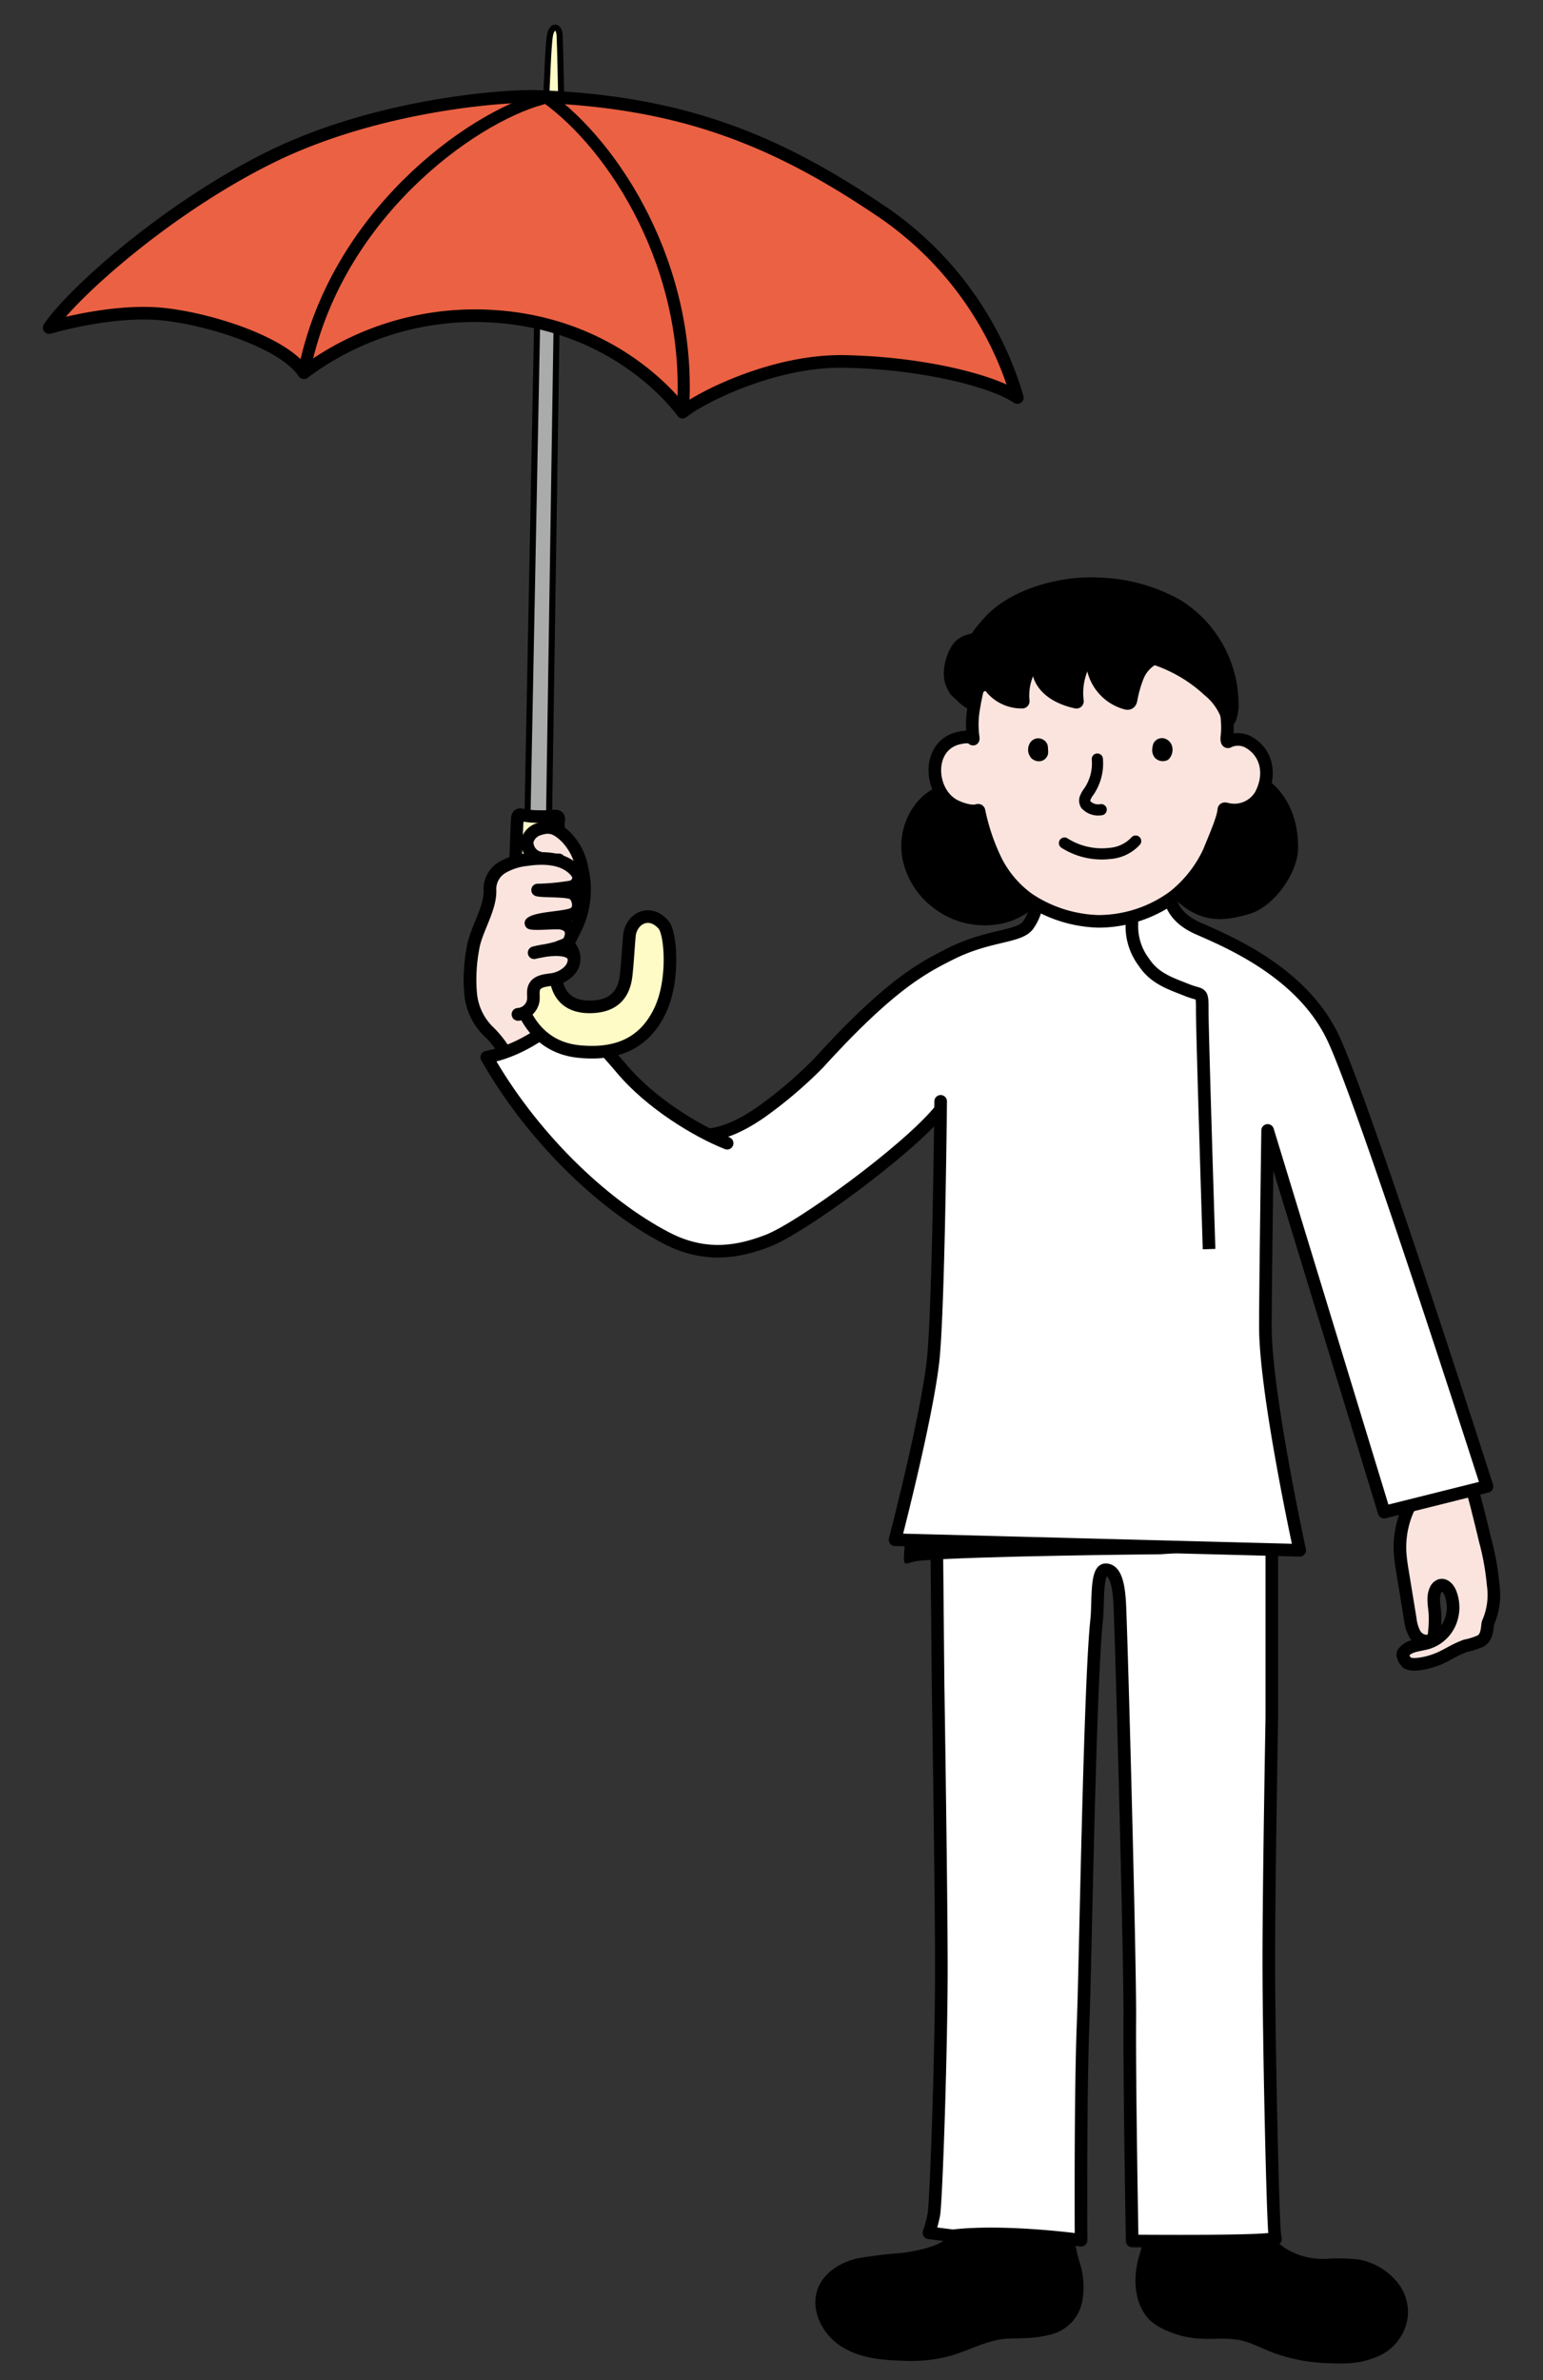 <svg id="レイヤー_1" data-name="レイヤー 1" xmlns="http://www.w3.org/2000/svg" viewBox="0 0 240 370"><rect x="0" y="0" width="240" height="370" fill="#333333" stroke="none"/><defs><style>.cls-1,.cls-3{fill:#fbe4de;}.cls-11,.cls-12,.cls-15,.cls-2{fill:none;}.cls-10,.cls-11,.cls-12,.cls-13,.cls-14,.cls-15,.cls-16,.cls-2,.cls-3,.cls-4,.cls-5,.cls-7,.cls-8,.cls-9{stroke:#000;}.cls-10,.cls-12,.cls-13,.cls-14,.cls-15,.cls-16,.cls-2,.cls-3,.cls-4,.cls-5,.cls-9{stroke-linecap:round;}.cls-10,.cls-11,.cls-12,.cls-13,.cls-14,.cls-15,.cls-16,.cls-2,.cls-3,.cls-4,.cls-5,.cls-9{stroke-linejoin:round;}.cls-11,.cls-14,.cls-16,.cls-2,.cls-3,.cls-5{stroke-width:1.96px;}.cls-4{stroke-width:1.49px;}.cls-5,.cls-6{fill:#fff;}.cls-7{fill:#aaabab;}.cls-7,.cls-8{stroke-miterlimit:10;stroke-width:0.94px;}.cls-16,.cls-8{fill:#fffbc7;}.cls-9{stroke-width:2.54px;}.cls-10{stroke-width:2.54px;}.cls-12{stroke-width:1.74px;}.cls-13{stroke-width:2.27px;}.cls-14{fill:#eb6143;}.cls-15{stroke-width:1.88px;}</style></defs><path class="cls-1" d="M86,152.25a3.91,3.91,0,0,0,3.28-3.05c.21-1.58-1.34-3.27-2.88-2.84l2-.67a1.71,1.71,0,0,0-.34-2.2,5,5,0,0,0-2.21-1c1-.85,2.89-.23,3.68-1.3a1.81,1.81,0,0,0-.36-2.25A5.34,5.34,0,0,0,87,137.85a4.55,4.55,0,0,0,1.91,0A1.54,1.54,0,0,0,90,136.5a1.82,1.82,0,0,0-.54-1.15c-1.8-2-4.92-2.11-7.6-1.7a9.32,9.32,0,0,0-3.77,1.23,3.91,3.91,0,0,0-1.88,3.32c.2,3-2.22,6.34-2.66,9.34a25.93,25.93,0,0,0-.34,6.92,9.39,9.39,0,0,0,3,6.09,16.79,16.79,0,0,1,3.69,5.77l9.88-5C88.41,158.87,86.52,155.85,86,152.25Z"/><path class="cls-2" d="M80.56,157.68a2.56,2.56,0,0,0,2.39-2.2c.08-.7-.13-1.45.2-2.08.49-.94,1.8-1,2.85-1.15a3.91,3.91,0,0,0,3.28-3.05c.21-1.58-1.34-3.27-2.88-2.84l2-.67a1.71,1.71,0,0,0-.34-2.2,5,5,0,0,0-2.21-1c1-.85,2.89-.23,3.68-1.3a1.81,1.81,0,0,0-.36-2.25A5.34,5.34,0,0,0,87,137.85a4.55,4.55,0,0,0,1.91,0A1.54,1.54,0,0,0,90,136.5a1.82,1.82,0,0,0-.54-1.15c-1.8-2-4.92-2.11-7.6-1.7a9.32,9.32,0,0,0-3.77,1.23,3.91,3.91,0,0,0-1.88,3.32c.2,3-2.22,6.34-2.66,9.34a25.93,25.93,0,0,0-.34,6.92,9.39,9.39,0,0,0,3,6.09,16.79,16.79,0,0,1,3.69,5.77l9.88-5c-1.41-2.44-3-4.54-3.5-8.13"/><path class="cls-3" d="M231,239.45a39.47,39.47,0,0,1,1.24,6.87,10.81,10.81,0,0,1-.77,5.91c-.19.4,0,2.21-1.15,2.86a10.77,10.77,0,0,1-2.39.76c-2.61,1-3.16,1.86-5.85,2.57-.89.23-2.44.51-3.2.09a2.31,2.31,0,0,1-.69-1.26.59.59,0,0,1,.16-.4c.82-1.09,2.41-1.07,3.72-1.46a5.59,5.59,0,0,0,3.44-3.08,6.11,6.11,0,0,0,.09-4.64c-.26-.68-.87-1.42-1.57-1.22a1.26,1.26,0,0,0-.74.74c-.51,1.11-.19,2.39-.1,3.61a18,18,0,0,1-.09,2.93,1.86,1.86,0,0,1-.29,1,1.25,1.25,0,0,1-.77.39,2.19,2.19,0,0,1-2-1.14,6.48,6.48,0,0,1-.69-2.33l-1.22-7.45a26.89,26.89,0,0,1-.37-3,14.61,14.61,0,0,1,1.15-6.36,9.31,9.31,0,0,0,.75-2.15,5.9,5.9,0,0,0-.17-2.17,21.19,21.19,0,0,0-1.48-4.32c1.61-.12,3.22-.26,4.82-.42.81-.09,1.61-.17,2.41-.27.46-.05,1.59-.42,2-.1s.41,1.31.52,1.68c.22.78.45,1.57.67,2.36.44,1.57.86,3.15,1.28,4.73C230.16,236,230.6,237.71,231,239.45Z"/><path class="cls-4" d="M199.41,350.06a11.75,11.75,0,0,0,7.23,1.81,28.11,28.11,0,0,1,4.59.12,9.36,9.36,0,0,1,5.19,2.88,6.6,6.6,0,0,1,1.79,5.33,7,7,0,0,1-4.65,5.61c-2.51,1-4.63.89-7.32.8a26.23,26.23,0,0,1-8.06-1.6c-1.45-.58-2.85-1.29-4.34-1.74-2.48-.76-5-.27-7.63-.49s-5.71-1.4-7.05-2.85c-2-2.22-2.14-5.75-1.36-8.67s2.35-6.37,1.78-9.34c4.74.8,8,1.5,12.78,1.3.58,0,2.66-.85,3-.7.68.29.46,1.27.55,1.91A8,8,0,0,0,199.41,350.06Z"/><path class="cls-4" d="M147.3,348.89c-1.68,1.2-4.81,1.79-6.85,2.08a67.66,67.66,0,0,0-7,.85c-2.27.56-4.54,1.86-5.46,4-1.27,3,.5,6.53,3.2,8.28s6.06,2.06,9.27,2.14a22.78,22.78,0,0,0,6.84-.64c3.15-.83,6.07-2.63,9.32-2.78,2.58-.11,4.27,0,6.75-.66a5.82,5.82,0,0,0,4.28-4.86,11.55,11.55,0,0,0-.41-5.31,28,28,0,0,1-1.2-8.9c-4.56,0-8.34-.11-12.9-.08-1.83,0-2.47-.35-3.25,1.39S148.91,347.74,147.3,348.89Z"/><path class="cls-5" d="M197.17,348.13c-4.27.4-21.07.24-21.07.24s-.45-25.14-.37-34.45c.07-8.16-1.15-54.27-1.54-64.08-.14-3.57-.7-5.81-2.22-5.81s-1.11,5.25-1.39,7.75c-1.08,9.75-1.77,54.32-2.1,62.47-.46,11.22-.33,34-.33,34s-11.74-1.63-19.94-.68l-3.72-.47a21.38,21.38,0,0,0,.78-2.92c.41-3.43,1.15-26.21,1.15-38.06s-.51-44.17-.51-44.17l-.31-32.79,52.22,5.25v32.64s-.47,25.92-.47,37.77.59,39.13.92,42.57l.12.68Z"/><path d="M146.33,200s-5.3,35.7-5.69,41.21c-.2,2.83.18,1.62,2.41,1.41,8.17-.74,37.46-1,37.46-1l20.85-1.42s-3.11-18.49-4.89-27.4-6-13.78-6-13.78Z"/><path class="cls-6" d="M110.44,176.5a44,44,0,0,1-13.78-10.4c-2.23-2.66-5.52-6-7.45-9.55-4.57,4.34-8.94,6.92-13.5,7.8,6.75,11.92,17.65,22.78,28,28.14,6.21,3.22,11.49,2,15.61.43,5.17-1.92,22.08-14.28,27-20.42-.06,5.76-.37,32.32-1.16,39.21-1.06,9.12-5.89,27.65-5.89,27.65L202.16,241s-5.34-24.42-5.34-34.76c0-6.14.35-30.51.35-30.51l18.12,59.34,16-4s-19.13-59.73-24-69.86-16.31-14.84-21-16.91c-5-2.23-4.38-5.95-4.38-5.95s-2.93,4.09-10.68,4.09c-6.69,0-9.86-3-9.86-3a8,8,0,0,1-1.51,4.45c-1.49,1.85-6.16,1.42-12.12,4.44-4.3,2.17-9.38,4.8-20.42,16.94a67.7,67.7,0,0,1-8.63,7.39C115.33,175.13,112.55,176.37,110.44,176.5Z"/><polygon class="cls-7" points="83.68 43.35 81.86 136.5 85.25 136.72 86.69 43.04 83.68 43.35"/><path class="cls-8" d="M84.89,15.9c.18-1.71.33-8.81.67-10.5.31-1.5,1.4-1.53,1.49.17S87.3,16,87.3,16Z"/><path class="cls-9" d="M143.53,125.61a9.47,9.47,0,0,0-1.86,7.89,11.46,11.46,0,0,0,4.56,6.82,11.73,11.73,0,0,0,10,1.85,10.05,10.05,0,0,0,6.95-7.19,16,16,0,0,0,.25-4.15,9.57,9.57,0,0,0-.52-3.19,6.68,6.68,0,0,0-1.25-2C157.56,121,147.6,120.72,143.53,125.61Z"/><path class="cls-10" d="M200.64,131.75c0,3.37-3.38,8.13-6.61,9.09-3.76,1.12-6.41,1.25-9.5-1.18a11,11,0,0,1-4.09-10.44C182.79,116.74,200.64,117.3,200.64,131.75Z"/><path class="cls-2" d="M146.31,171.21s-.31,32.77-1.2,40.5c-1.06,9.12-5.89,27.65-5.89,27.65L202.16,241s-5.34-24.42-5.34-34.76c0-6.14.35-30.51.35-30.51l18.12,59.34,16-4s-19.13-59.73-24-69.86-16.31-14.84-21-16.91c-5-2.23-4.38-5.95-4.38-5.95s-2.93,4.09-10.68,4.09c-6.69,0-9.86-3-9.86-3a8,8,0,0,1-1.51,4.45c-1.49,1.85-6.16,1.42-12.12,4.44-4.3,2.17-9.38,4.8-20.42,16.94a67.7,67.7,0,0,1-8.63,7.39c-3.42,2.45-6.35,3.59-8.46,3.72"/><path class="cls-11" d="M188.06,194.18S187,160.58,187,157.25s0-2.38-2.38-3.34-5-1.74-6.66-4.28a9.24,9.24,0,0,1-1.9-6v-2.33"/><path class="cls-3" d="M182.49,139.43a19.2,19.2,0,0,0,5.58-7.05c.8-2,2.18-5.1,2.28-6.46,0-.21.16-.22.37-.17a4.76,4.76,0,0,0,5.4-2.22c1.76-3.4.74-6.81-2.12-8.26a3.39,3.39,0,0,0-2.89,0c-.3.22-.33-.37-.27-.8.37-2.76-.63-6.94-1.2-8.69-2.79-8.53-8.94-15-20.34-14.47a18.53,18.53,0,0,0-9.23,3c-4.47,2.62-7.5,8.76-8.63,15.87a14.57,14.57,0,0,0-.06,4.54c0,.21,0,.23-.1.12-.44-.42-1.43-.25-2-.13-5,1-4.87,7.87-1.26,10.27.95.63,3,1.33,4,1,.18-.06.25,0,.27.16A32.6,32.6,0,0,0,155,134a16.52,16.52,0,0,0,5,5.78,20.62,20.62,0,0,0,10.88,3.45A19.87,19.87,0,0,0,182.49,139.43Z"/><path class="cls-12" d="M170.68,118A7.75,7.75,0,0,1,169.4,123a4.48,4.48,0,0,0-.59,1,1.17,1.17,0,0,0,.09,1.09,2.63,2.63,0,0,0,2.38.78"/><path d="M160.13,115.64a2,2,0,0,0-.13,1.49,2.32,2.32,0,0,0,.35.66,1.68,1.68,0,0,0,1.48.54,1.46,1.46,0,0,0,1.18-1.12,3,3,0,0,0,0-.73,2.43,2.43,0,0,0-.07-.66,1.46,1.46,0,0,0-.88-.93A1.5,1.5,0,0,0,160.13,115.64Z"/><path d="M179.67,117.84a1.88,1.88,0,0,1-.41-1.66,1.92,1.92,0,0,1,.22-.74,1.49,1.49,0,0,1,1.57-.66,1.74,1.74,0,0,1,1.25,1.2,2.13,2.13,0,0,1-.28,1.75,1.24,1.24,0,0,1-.4.42A1.71,1.71,0,0,1,179.67,117.84Z"/><path class="cls-12" d="M165.57,131.06a10.84,10.84,0,0,0,7.07,1.61,6.06,6.06,0,0,0,4-1.92"/><path class="cls-13" d="M153.78,97c3.8-4.45,11.52-6.35,16.76-6.09A26.42,26.42,0,0,1,183,94.24a18,18,0,0,1,8.51,15.06,6.15,6.15,0,0,1-.35,2.37,9.39,9.39,0,0,0-3.05-4.45,22.9,22.9,0,0,0-13.17-6c-5-.44-9.93,1-14.73,2.43-3.34,1-6.78,2-9.63,4.08-.33.23-2-.26-1.87-.67a26,26,0,0,1,1.7-5.16A21.24,21.24,0,0,1,153.78,97Z"/><path class="cls-13" d="M148.94,101.12a7.31,7.31,0,0,0-1,3.64,3.89,3.89,0,0,0,1.53,3.14,6.13,6.13,0,0,0,1.94,1.46,11,11,0,0,1,3.22-8.14.76.76,0,0,0,.3-.47.54.54,0,0,0-.1-.36,2,2,0,0,0-1.66-.82C151.28,99.45,149.78,99.72,148.94,101.12Z"/><path class="cls-13" d="M153.48,101.26a5.42,5.42,0,0,0,.61,5.34A6,6,0,0,0,159,109a8.9,8.9,0,0,1,3.36-7.89c.34-.26.74-.57.75-1a1,1,0,0,0-.23-.59,3.44,3.44,0,0,0-2.44-1C157.68,98.21,154.82,98.41,153.48,101.26Z"/><path class="cls-13" d="M164.11,98.83a3.53,3.53,0,0,0-2.06,1.35,3.89,3.89,0,0,0-.46,1.61,7.24,7.24,0,0,0,.3,3.4c.87,2.17,3.25,3.33,5.54,3.82a10.18,10.18,0,0,1,3.07-8.64c.18-.16.38-.37.33-.61a.62.62,0,0,0-.2-.31C169,97.85,166.1,98.22,164.11,98.83Z"/><path class="cls-13" d="M173.09,98.72a4.07,4.07,0,0,0-2.57,1.76,4.2,4.2,0,0,0-.5,2.12,7,7,0,0,0,5.18,6.58.5.5,0,0,0,.32,0c.17-.07.22-.27.26-.45a18.81,18.81,0,0,1,1-3.55,5.62,5.62,0,0,1,2.3-2.78,1.43,1.43,0,0,0,.52-.38,1,1,0,0,0-.12-1.12A5.68,5.68,0,0,0,173.09,98.72Z"/><path class="cls-14" d="M83.73,15c-5.09-.2-25.07,1.22-41.72,9.46C26.19,32.28,11.5,45.32,7.65,50.93c0,0,9.58-2.88,17.53-2.11,7.23.71,18.93,4.38,22.09,9.12a44.34,44.34,0,0,1,29.45-8.77c20,1.23,29.45,14.9,29.45,14.9,2.81-2.27,14.2-8.11,25.24-7.88,12.12.24,23,3,26.83,5.61A53.08,53.08,0,0,0,137.9,33.4C120.88,21.74,106.17,15.86,83.73,15Z"/><path class="cls-15" d="M84.26,15.34c-11.05,3-32.26,18.23-37,42.6"/><path class="cls-15" d="M85,15.16c10.52,7.54,22.79,26.47,21.21,48.91"/><path class="cls-2" d="M113.1,177.72c-4.65-1.84-11.88-6.18-16.44-11.62-2.23-2.66-5.52-6-7.45-9.55-4.57,4.34-8.94,6.92-13.5,7.8,6.75,11.92,17.65,22.78,28,28.14,6.21,3.22,11.49,2,15.61.43,5.17-1.92,22-14.22,26.92-20.35"/><path class="cls-16" d="M86.12,126.86a18.7,18.7,0,0,1-2.31.08,13.86,13.86,0,0,1-2.74-.27c-.25-.07-.53,0-.59.45-.13,1-.7,19-.52,23.59s2.35,12.06,10.23,12.77c4.81.44,9.91-.58,12.63-6.72,2.05-4.64,1.52-11.68.39-13-2.26-2.56-5.06-.87-5.31,1.7-.18,1.93-.26,3.93-.51,6.17-.4,3.58-2.58,4.7-5,4.87-4.48.32-6-2.4-6-5.56-.15-5.51.37-22.32.51-23.45C87,127,86.7,126.82,86.12,126.86Z"/><path class="cls-1" d="M86.93,133.67a8.7,8.7,0,0,1-3.38-.42A2.51,2.51,0,0,1,82,130.79a2.63,2.63,0,0,1,1.85-1.9c1.79-.61,2.81-.08,4.18,1.22a9.33,9.33,0,0,1,2.52,5,15.22,15.22,0,0,1-.8,8.75l-1.75,0Z"/><path class="cls-2" d="M86.93,133.67a8.7,8.7,0,0,1-3.38-.42A2.51,2.51,0,0,1,82,130.79a2.63,2.63,0,0,1,1.85-1.9c1.79-.61,2.81-.08,4.18,1.22a9.33,9.33,0,0,1,2.52,5,13.74,13.74,0,0,1-.8,8.75l-1.61,3.26"/><path class="cls-1" d="M76.25,160.55a9.39,9.39,0,0,1-3-6.09,25.93,25.93,0,0,1,.34-6.92c.44-3,2.86-6.31,2.66-9.34a3.91,3.91,0,0,1,1.88-3.32,9.32,9.32,0,0,1,3.77-1.23c2.68-.41,5.8-.33,7.6,1.7A1.82,1.82,0,0,1,90,136.5a1.54,1.54,0,0,1-1.17,1.35,4.55,4.55,0,0,1-1.91,0,5.34,5.34,0,0,1,2.21,1.09,1.81,1.81,0,0,1,.36,2.25c-.79,1.07-2.65.45-3.68,1.3a5,5,0,0,1,2.21,1,1.71,1.71,0,0,1,.34,2.2l-2,.67c1.54-.43,3.09,1.26,2.88,2.84A3.91,3.91,0,0,1,86,152.25c-1,.2-2.36.21-2.85,1.15-.33.63-.12,1.38-.2,2.08a2.56,2.56,0,0,1-2.39,2.2Z"/><path class="cls-2" d="M80.56,157.68a2.56,2.56,0,0,0,2.39-2.2c.08-.7-.13-1.45.2-2.08.49-.94,1.8-1,2.85-1.15,1.57-.29,3.28-1.45,3.28-3.05,0-2.27-4.66-1.52-6.2-1.09.66-.22,4-.56,5.26-1.55.5-.64,1.15-2.51-.93-3-.79-.2-4,.16-4.83-.05,1-.85,5.5-.84,6.66-1.49s.75-2.5-.08-3.07-4.75-.35-5.54-.59a34.29,34.29,0,0,0,5.24-.5A1.54,1.54,0,0,0,90,136.5a1.82,1.82,0,0,0-.54-1.15c-1.8-2-4.92-2.11-7.6-1.7a9.32,9.32,0,0,0-3.77,1.23,3.91,3.91,0,0,0-1.88,3.32c.2,3-2.22,6.34-2.66,9.34a25.93,25.93,0,0,0-.34,6.92,9.39,9.39,0,0,0,3,6.09"/></svg>
